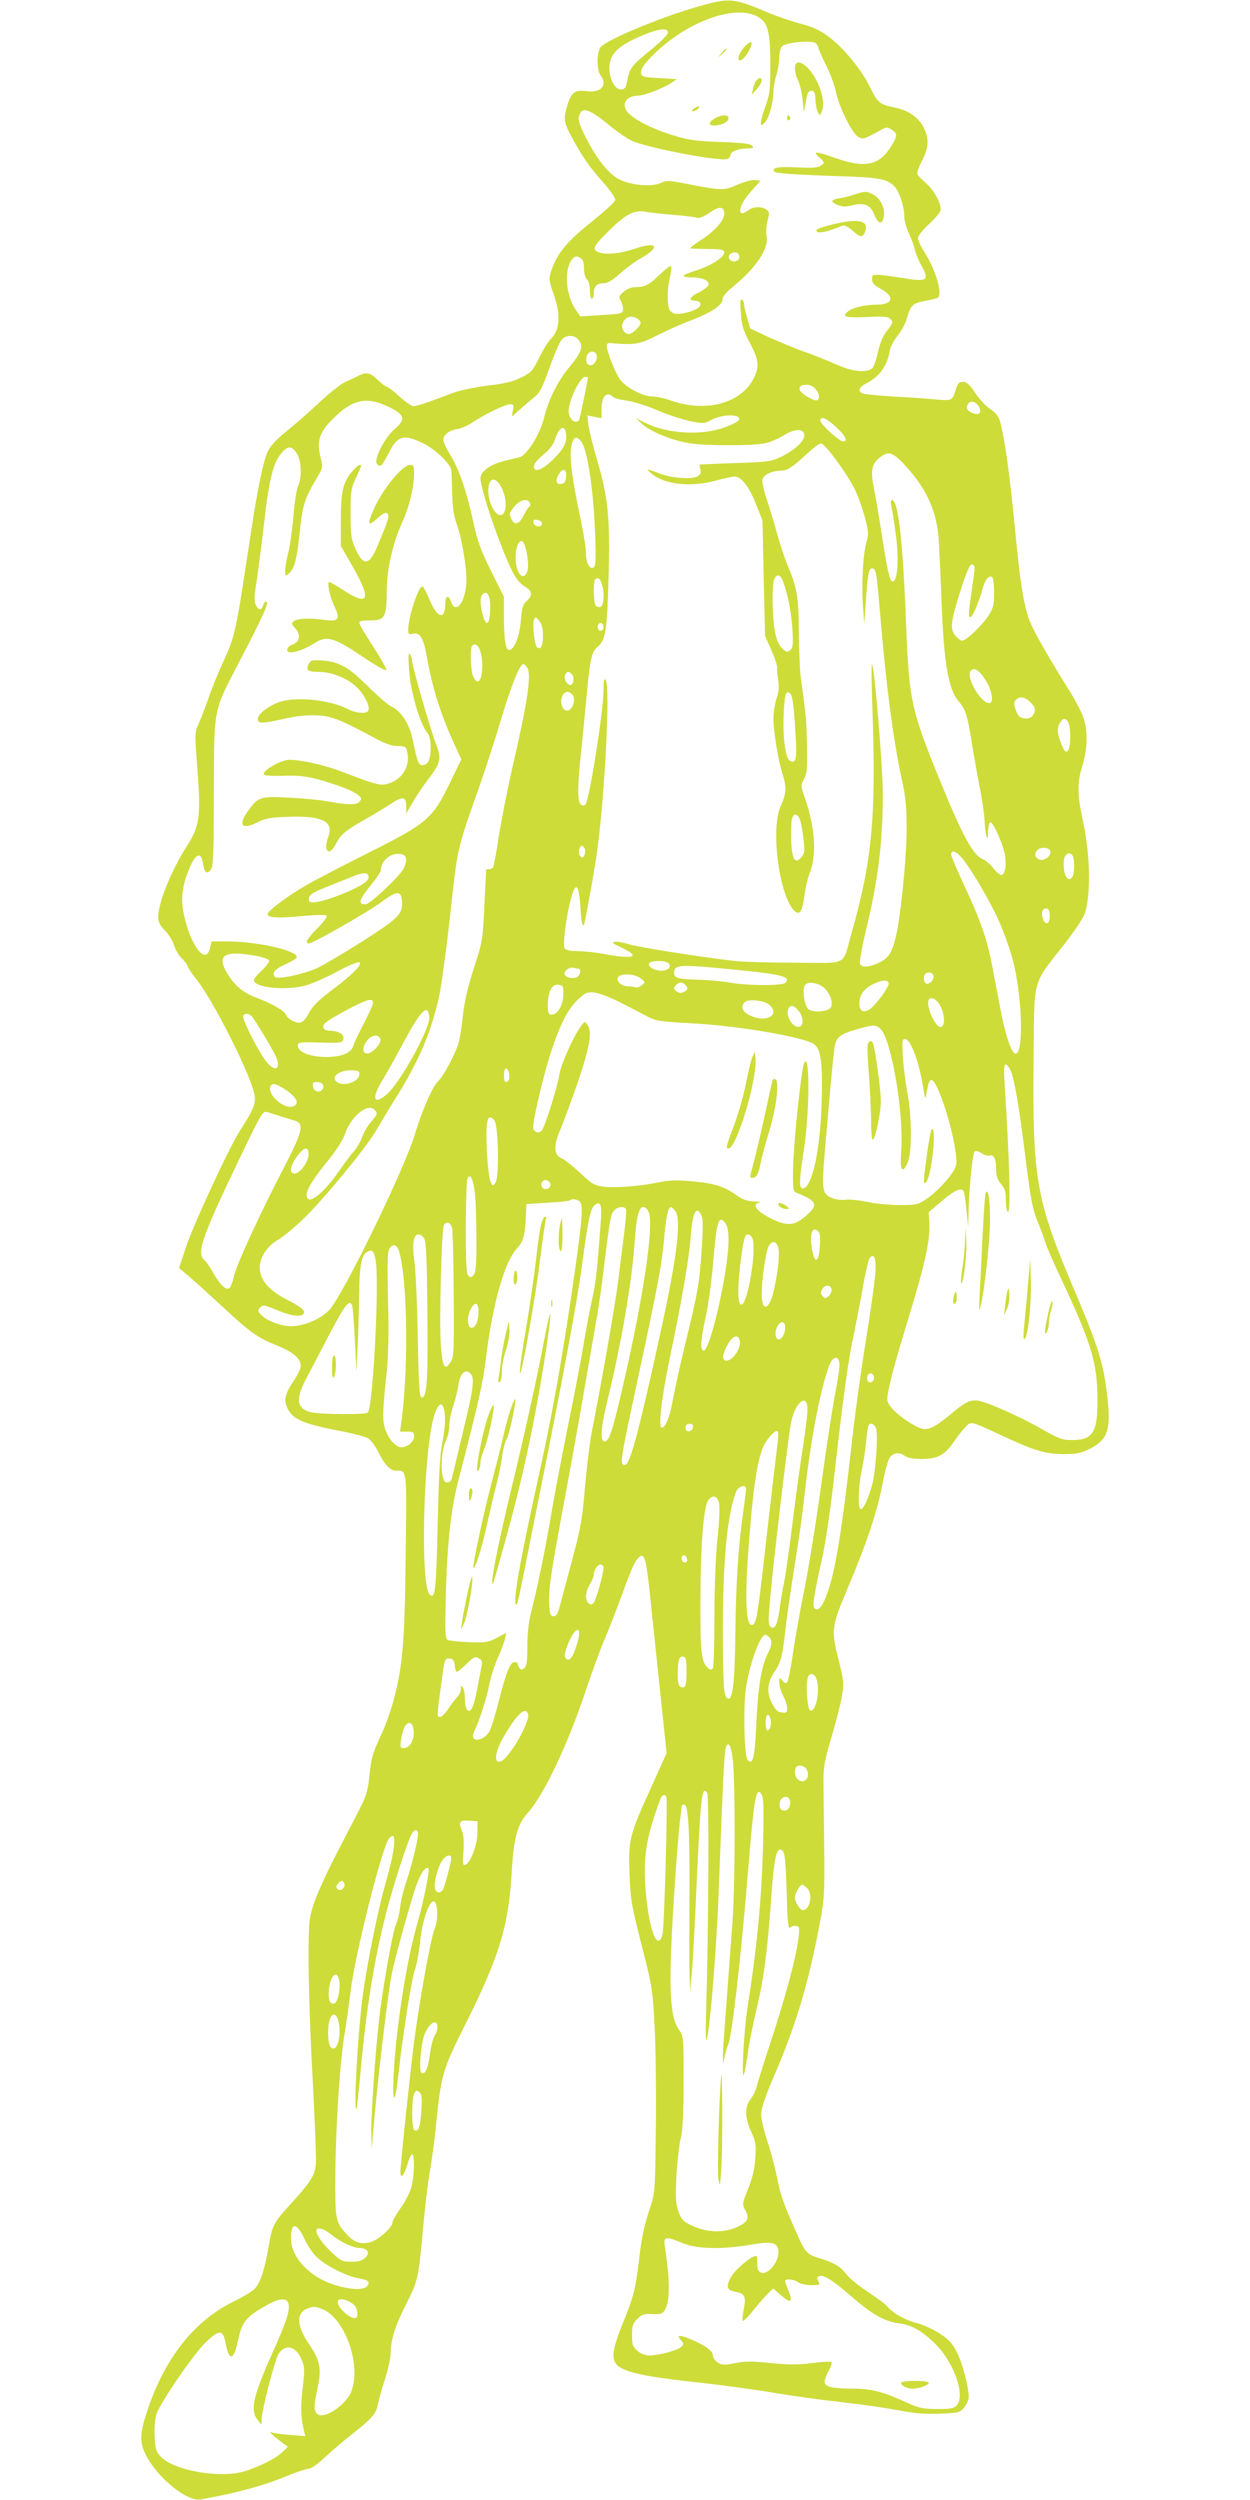 <?xml version="1.0" standalone="no"?>
<!DOCTYPE svg PUBLIC "-//W3C//DTD SVG 20010904//EN"
 "http://www.w3.org/TR/2001/REC-SVG-20010904/DTD/svg10.dtd">
<svg version="1.0" xmlns="http://www.w3.org/2000/svg"
 width="640pt" height="1280pt" viewBox="0 0 640 1280"
 preserveAspectRatio="xMidYMid meet">
<g transform="translate(0,1280) scale(0.1,-0.1)"
fill="#cddc39" stroke="none">
<path d="M3583 12769 c-183 -51 -456 -163 -505 -207 -23 -20 -25 -119 -3 -148
37 -49 3 -90 -68 -81 -62 8 -80 -4 -100 -65 -24 -77 -22 -92 24 -177 55 -101
89 -148 160 -228 32 -37 59 -75 59 -85 0 -11 -48 -55 -120 -113 -126 -100
-177 -162 -206 -247 -15 -46 -15 -50 11 -125 36 -104 32 -179 -11 -224 -16
-16 -45 -62 -64 -102 -32 -65 -40 -74 -90 -99 -41 -21 -83 -32 -171 -42 -64
-8 -142 -24 -175 -36 -32 -12 -88 -33 -124 -46 -36 -13 -73 -24 -82 -24 -10 0
-43 23 -73 50 -30 28 -60 50 -65 50 -6 0 -26 16 -46 35 -38 38 -58 42 -101 20
-15 -8 -45 -22 -66 -31 -22 -10 -85 -60 -140 -112 -56 -52 -133 -119 -171
-149 -45 -37 -74 -70 -86 -97 -23 -51 -51 -188 -85 -411 -81 -533 -79 -526
-149 -679 -20 -43 -52 -121 -70 -175 -19 -53 -42 -113 -52 -134 -16 -34 -17
-49 -6 -190 22 -274 16 -324 -50 -427 -81 -126 -148 -292 -148 -366 0 -25 9
-42 34 -68 19 -18 40 -53 47 -76 7 -23 25 -54 41 -68 15 -15 28 -32 28 -38 0
-6 21 -37 47 -70 81 -101 264 -461 293 -576 14 -53 3 -81 -72 -198 -57 -89
-243 -491 -280 -607 l-31 -95 49 -42 c27 -22 104 -93 173 -156 144 -134 179
-159 284 -201 80 -33 117 -65 117 -104 0 -12 -18 -49 -40 -81 -45 -67 -50
-101 -20 -149 27 -44 87 -68 249 -99 73 -14 144 -32 157 -41 13 -8 36 -39 50
-68 34 -68 62 -97 93 -97 55 0 54 17 48 -436 -5 -448 -15 -562 -62 -740 -13
-50 -41 -129 -63 -175 -46 -100 -51 -119 -62 -223 -6 -61 -16 -94 -47 -155
-22 -42 -78 -151 -125 -242 -48 -92 -98 -204 -112 -248 -25 -78 -26 -94 -26
-298 0 -118 9 -389 21 -602 11 -212 19 -407 16 -433 -5 -56 -27 -91 -132 -206
-86 -95 -91 -104 -111 -222 -18 -104 -39 -171 -65 -203 -10 -14 -60 -45 -111
-70 -197 -96 -345 -278 -436 -537 -46 -133 -50 -179 -17 -246 58 -118 212
-244 282 -231 186 33 322 70 447 122 47 19 95 35 106 35 13 0 48 25 83 58 34
32 96 85 137 117 102 80 127 108 134 152 4 21 20 80 37 131 16 51 29 110 29
131 0 69 23 143 78 251 62 122 65 136 87 380 9 102 24 235 35 295 10 61 24
160 30 220 28 283 34 303 148 531 179 357 226 511 242 789 10 174 29 244 82
303 82 90 205 350 294 617 29 88 73 208 98 268 25 59 66 164 91 233 50 138 67
175 88 192 27 23 36 -11 56 -204 11 -104 34 -327 52 -495 l32 -305 -72 -160
c-119 -260 -124 -282 -118 -454 5 -135 9 -160 61 -365 54 -209 57 -229 67
-408 6 -103 9 -339 7 -525 -4 -332 -4 -338 -30 -417 -31 -93 -44 -156 -58
-280 -15 -128 -27 -176 -75 -295 -72 -176 -72 -219 -1 -251 59 -26 164 -44
396 -69 107 -12 272 -34 365 -50 94 -16 252 -38 353 -49 100 -11 233 -30 294
-42 83 -16 137 -20 211 -17 94 4 101 5 123 31 13 16 24 40 24 55 -1 54 -31
169 -60 227 -25 49 -41 67 -90 98 -32 21 -85 45 -117 53 -61 16 -122 51 -151
86 -9 11 -54 44 -99 74 -44 29 -94 69 -109 89 -30 40 -63 60 -133 81 -67 20
-78 30 -117 119 -73 163 -87 202 -105 295 -11 52 -33 137 -51 190 -17 52 -31
113 -31 135 0 28 20 89 68 200 113 264 173 467 231 770 25 131 26 155 24 390
-2 138 -3 291 -4 340 0 78 5 109 41 230 23 77 47 172 54 211 11 66 9 78 -16
180 -41 160 -39 174 50 384 94 223 147 383 174 524 11 60 27 119 36 132 18 27
50 31 79 9 13 -10 43 -15 85 -15 81 0 118 20 164 87 17 26 44 60 59 75 31 33
22 35 198 -47 160 -74 211 -89 305 -90 67 0 89 4 135 27 91 45 109 99 90 263
-19 171 -46 258 -159 525 -208 489 -225 582 -219 1215 4 413 -8 370 149 570
60 75 107 147 114 170 32 104 26 308 -12 480 -27 125 -28 188 -3 268 30 94 31
193 3 264 -12 29 -44 90 -73 135 -113 181 -183 306 -201 356 -30 87 -46 191
-74 482 -25 262 -52 450 -75 533 -8 26 -22 44 -49 62 -21 13 -56 50 -77 82
-30 45 -45 58 -64 58 -19 0 -26 -7 -35 -35 -18 -61 -21 -62 -94 -56 -36 4
-133 11 -216 15 -82 5 -158 12 -167 16 -29 12 -21 33 21 54 64 33 104 89 116
163 3 21 21 55 40 78 19 23 42 66 50 95 19 65 28 72 94 85 29 5 57 12 62 15
27 17 -9 141 -67 233 -19 29 -34 61 -34 72 0 12 23 42 55 71 30 28 57 60 60
70 9 28 -30 103 -73 140 -20 18 -40 38 -44 45 -5 7 5 37 22 69 35 67 38 112
10 171 -26 52 -78 89 -148 103 -78 16 -89 25 -127 104 -43 89 -137 204 -215
261 -44 32 -80 49 -142 65 -46 12 -121 38 -167 57 -173 74 -196 76 -348 33z
m299 -56 c50 -29 62 -76 62 -243 0 -133 -2 -151 -28 -223 -29 -82 -27 -108 4
-69 20 24 40 103 40 156 0 18 7 55 15 82 8 27 15 68 15 91 0 23 6 48 14 56 20
20 153 32 172 16 8 -6 14 -17 14 -23 0 -6 18 -47 40 -91 22 -44 44 -105 50
-135 15 -77 85 -218 116 -232 25 -12 25 -12 117 38 25 14 30 14 53 0 31 -21
30 -32 -6 -89 -59 -94 -132 -109 -280 -57 -105 37 -122 38 -85 4 28 -26 28
-27 9 -41 -15 -12 -41 -14 -120 -10 -103 5 -139 -2 -118 -23 7 -7 105 -14 270
-20 266 -8 300 -13 342 -53 25 -24 52 -103 52 -156 0 -20 11 -59 24 -87 13
-28 27 -66 31 -85 4 -19 18 -53 31 -76 45 -77 32 -88 -83 -68 -43 7 -98 15
-123 17 -42 3 -45 1 -45 -22 0 -19 10 -30 43 -48 76 -42 65 -82 -22 -82 -61 0
-124 -16 -149 -38 -28 -25 -4 -30 104 -25 72 4 103 2 114 -7 20 -17 19 -22
-14 -64 -20 -25 -35 -62 -47 -112 -11 -50 -22 -78 -34 -84 -37 -20 -101 -11
-183 26 -45 20 -120 50 -167 66 -47 17 -126 50 -177 73 l-92 43 -15 53 c-9 29
-16 61 -16 70 0 10 -5 21 -12 25 -8 5 -10 -13 -5 -68 4 -63 12 -89 46 -153 47
-89 51 -124 18 -186 -66 -125 -244 -172 -421 -110 -33 12 -76 21 -96 21 -50 0
-139 48 -167 89 -24 36 -62 131 -66 165 -2 17 3 21 23 19 123 -10 143 -6 235
40 50 25 120 57 156 70 122 46 179 84 179 118 0 10 21 35 47 56 125 102 190
199 178 265 -4 19 -1 54 5 78 10 39 10 45 -6 57 -24 17 -66 16 -90 -2 -63 -48
-58 16 8 91 l52 59 -29 3 c-15 2 -53 -8 -85 -22 -71 -32 -84 -32 -240 -2 -116
23 -126 24 -158 9 -43 -20 -141 -13 -204 15 -57 25 -121 103 -179 219 -30 58
-40 88 -35 106 13 54 50 43 161 -49 39 -31 88 -65 110 -75 87 -38 452 -107
490 -93 8 4 15 13 15 20 0 18 41 34 87 34 29 0 33 3 24 14 -8 10 -51 15 -159
19 -120 4 -163 9 -235 31 -95 28 -173 64 -224 103 -59 43 -39 103 34 103 32 1
129 38 171 66 l27 19 -90 5 c-84 5 -90 7 -93 27 -2 16 11 38 43 72 171 183
437 285 557 214z m-462 -80 c0 -10 -38 -48 -86 -87 -98 -79 -112 -97 -122
-157 -6 -35 -12 -45 -29 -47 -32 -5 -63 50 -63 109 0 74 46 118 180 172 78 32
120 35 120 10z m288 -923 c4 -35 -48 -94 -122 -141 -34 -22 -56 -40 -51 -41 6
-1 46 -2 90 -3 67 0 80 -3 83 -17 4 -23 -69 -70 -148 -94 -33 -11 -60 -22 -60
-26 0 -5 18 -8 39 -8 55 0 93 -16 89 -38 -2 -9 -25 -27 -51 -40 -47 -22 -55
-42 -17 -42 28 0 36 -21 14 -37 -27 -19 -93 -35 -120 -29 -12 3 -26 15 -29 27
-10 32 -8 106 5 160 7 28 9 53 6 56 -4 4 -28 -14 -54 -39 -57 -56 -80 -68
-126 -68 -23 0 -45 -9 -63 -24 -25 -22 -26 -27 -15 -45 6 -12 12 -30 12 -41 0
-26 -4 -27 -122 -34 l-97 -6 -26 38 c-49 74 -57 203 -17 253 16 18 22 20 40
10 17 -9 22 -21 22 -55 0 -27 6 -48 15 -56 9 -8 15 -30 15 -56 0 -24 5 -44 10
-44 6 0 10 13 10 28 0 36 16 52 52 52 19 0 44 15 81 48 29 27 78 63 109 80
104 60 82 88 -37 47 -88 -30 -180 -32 -198 -4 -8 14 5 32 70 97 88 87 131 109
192 97 20 -4 81 -10 136 -15 55 -4 109 -11 120 -14 14 -5 34 2 65 23 52 36 74
36 78 1z m77 -225 c0 -13 -8 -21 -23 -23 -26 -4 -42 25 -21 39 22 14 44 6 44
-16z m-524 -315 c10 -6 19 -16 19 -22 0 -19 -42 -58 -61 -58 -25 0 -43 35 -29
59 15 30 40 37 71 21z m-295 -115 c21 -32 10 -61 -52 -136 -58 -70 -107 -167
-128 -257 -21 -85 -88 -193 -126 -203 -14 -3 -47 -12 -75 -18 -73 -18 -125
-54 -125 -90 0 -56 102 -355 162 -474 19 -39 41 -65 63 -79 41 -23 44 -46 12
-75 -20 -17 -25 -33 -30 -97 -6 -81 -32 -149 -58 -154 -20 -4 -29 52 -29 182
l0 91 -65 130 c-53 106 -70 152 -91 250 -34 158 -74 273 -118 345 -20 32 -36
67 -36 77 0 27 28 49 71 56 19 3 53 17 75 32 59 41 171 95 195 95 19 0 21 -4
15 -31 l-6 -32 45 39 c24 22 58 50 75 64 24 19 40 53 74 148 24 68 52 132 61
142 26 29 71 26 91 -5z m88 -71 c8 -20 -10 -54 -29 -54 -20 0 -28 17 -21 46 7
27 40 33 50 8z m-44 -117 c0 -14 -41 -210 -45 -217 -11 -18 -35 -10 -47 16 -9
19 -9 36 1 72 16 60 58 132 76 132 8 0 15 -1 15 -3z m1169 -63 c19 -24 19 -54
-1 -54 -15 0 -63 27 -77 44 -17 21 -5 36 29 36 19 0 35 -9 49 -26z m-1041 -36
c7 -7 38 -15 70 -19 31 -4 101 -25 156 -49 54 -23 130 -48 168 -56 68 -14 72
-14 112 7 43 23 119 30 137 12 13 -13 -4 -26 -71 -51 -117 -43 -290 -34 -404
22 l-51 25 38 -34 c44 -38 149 -80 239 -95 81 -13 330 -13 388 1 24 5 67 24
93 40 57 35 100 36 105 3 4 -29 -45 -76 -115 -111 -54 -26 -67 -28 -238 -34
-99 -3 -181 -7 -183 -8 -1 0 0 -12 4 -25 4 -19 0 -27 -17 -36 -27 -15 -127 -8
-185 13 -21 8 -48 18 -59 21 -14 5 -11 0 10 -18 68 -58 201 -72 333 -36 39 11
81 20 93 20 34 0 74 -50 109 -140 l34 -85 6 -295 7 -295 32 -73 c18 -40 31
-81 30 -90 -1 -9 1 -38 5 -64 6 -34 4 -60 -8 -94 -9 -26 -16 -73 -16 -103 0
-67 25 -217 47 -286 21 -64 19 -100 -9 -160 -55 -118 -8 -467 71 -540 26 -23
39 -2 50 81 5 38 16 87 25 109 38 90 30 234 -20 381 -25 71 -25 73 -7 106 15
28 17 55 15 168 -2 125 -6 166 -32 350 -5 36 -9 139 -10 230 0 178 -9 230 -56
342 -15 35 -40 110 -56 168 -16 58 -40 138 -54 179 -14 41 -23 85 -20 97 6 24
50 44 95 44 32 0 59 18 133 87 31 29 63 53 71 53 21 0 140 -163 176 -241 17
-35 39 -99 50 -141 18 -69 19 -83 7 -125 -18 -61 -26 -223 -17 -333 l6 -85 8
115 c10 142 15 170 32 170 20 0 23 -17 40 -220 30 -366 69 -664 112 -860 21
-94 25 -141 25 -260 -1 -154 -32 -459 -58 -557 -20 -76 -37 -101 -87 -124 -52
-23 -86 -24 -94 -3 -3 9 10 85 30 168 63 257 87 454 87 701 0 141 -43 651 -55
663 -4 4 -3 -101 2 -233 19 -551 -2 -773 -107 -1142 -49 -173 -11 -153 -287
-152 -131 0 -272 4 -313 9 -173 20 -498 71 -542 86 -26 8 -58 14 -70 12 -18
-3 -11 -9 35 -30 100 -47 62 -61 -86 -33 -43 8 -105 15 -137 15 -35 0 -62 5
-68 13 -13 15 8 176 34 265 22 79 38 63 45 -46 6 -94 14 -123 23 -81 17 80 57
306 65 374 39 291 65 823 43 861 -9 15 -11 6 -12 -50 0 -106 -72 -559 -92
-584 -8 -9 -14 -9 -24 -1 -18 15 -18 90 1 265 8 77 21 215 30 307 18 185 23
208 60 240 36 32 44 88 51 357 8 294 -2 399 -56 585 -23 77 -44 162 -47 189
l-6 49 36 -7 37 -7 0 49 c0 63 27 91 58 60z m-1142 -54 c77 -38 82 -62 25
-110 -52 -45 -109 -157 -91 -179 17 -21 26 -12 60 55 45 90 76 99 175 51 61
-28 144 -108 146 -140 1 -9 3 -61 4 -116 2 -71 8 -116 23 -157 29 -80 56 -250
49 -313 -10 -99 -56 -149 -78 -85 -13 37 -29 30 -29 -13 -1 -84 -42 -72 -81
23 -14 35 -30 65 -36 67 -19 7 -72 -155 -73 -220 0 -24 3 -27 23 -22 37 10 56
-22 73 -121 27 -154 71 -294 141 -446 l35 -76 -60 -124 c-87 -179 -116 -204
-415 -354 -127 -64 -270 -138 -317 -165 -90 -51 -200 -133 -200 -149 0 -19 50
-22 171 -11 69 7 126 8 131 3 5 -5 -15 -33 -47 -65 -55 -56 -66 -77 -42 -77
20 0 302 161 372 213 76 57 99 58 103 5 6 -67 -15 -88 -203 -208 -97 -61 -201
-123 -230 -136 -70 -32 -203 -60 -217 -46 -19 19 0 42 57 66 30 14 55 30 55
36 0 34 -206 80 -356 80 l-81 0 -7 -30 c-20 -102 -106 13 -138 185 -13 75 -2
145 38 233 29 66 56 69 64 8 6 -46 23 -56 42 -24 10 18 13 107 13 393 1 431
-3 410 119 645 142 273 167 330 148 330 -5 0 -12 -9 -15 -20 -7 -27 -25 -25
-38 4 -8 17 -7 49 5 122 8 54 25 180 36 278 29 255 50 336 101 387 27 27 46
24 69 -13 24 -39 27 -125 6 -166 -7 -15 -18 -85 -24 -157 -6 -71 -18 -156 -27
-188 -8 -32 -15 -72 -15 -89 0 -26 2 -29 16 -17 31 26 43 69 58 208 15 147 25
178 93 292 26 45 27 47 13 102 -19 79 -4 125 64 192 102 103 176 117 292 59z
m3022 -13 c4 -23 -16 -28 -49 -11 -22 12 -25 30 -7 48 16 16 52 -7 56 -37z
m-738 -87 c50 -46 63 -74 36 -74 -19 0 -116 89 -116 106 0 26 31 14 80 -32z
m-1382 -33 c6 -40 -7 -71 -50 -117 -47 -51 -95 -81 -109 -67 -15 15 0 39 46
78 27 21 48 49 56 73 20 64 50 82 57 33z m75 -38 c34 -39 64 -233 74 -474 5
-131 3 -168 -7 -174 -21 -13 -40 23 -40 74 0 25 -12 100 -26 166 -50 237 -63
350 -44 399 11 31 21 32 43 9z m1654 -118 c111 -118 165 -231 178 -371 3 -38
10 -181 15 -319 12 -330 35 -465 90 -528 34 -39 44 -74 65 -206 9 -57 27 -159
40 -227 14 -68 25 -147 26 -176 1 -29 5 -64 9 -78 7 -20 8 -16 9 23 1 26 6 47
12 47 15 0 68 -119 75 -172 8 -55 -1 -98 -20 -98 -7 0 -26 16 -41 36 -15 19
-38 39 -51 44 -52 20 -105 118 -226 415 -142 349 -153 400 -168 770 -13 343
-29 531 -51 618 -11 43 -34 52 -26 10 4 -16 14 -81 23 -145 17 -123 11 -237
-13 -245 -16 -6 -28 43 -58 238 -14 90 -32 199 -41 242 -18 89 -11 123 34 157
39 31 62 25 119 -35z m-1729 -71 c-2 -21 -9 -30 -25 -32 -28 -4 -31 22 -7 57
20 28 37 15 32 -25z m-324 -64 c31 -77 11 -153 -31 -119 -23 20 -43 72 -43
117 0 74 44 75 74 2z m139 -65 c4 -8 2 -17 -4 -20 -5 -4 -18 -24 -29 -46 -22
-43 -44 -50 -60 -20 -15 28 -13 36 16 70 27 33 68 41 77 16z m62 -105 c0 -22
-39 -19 -43 3 -3 15 1 18 20 15 12 -2 23 -10 23 -18z m-90 -107 c16 -43 24
-114 15 -138 -21 -56 -60 -10 -60 71 0 67 28 109 45 67z m2305 -120 c0 -10 -7
-63 -15 -118 -17 -119 -18 -135 -6 -135 10 0 43 77 61 142 13 50 32 74 50 63
5 -3 10 -39 10 -79 0 -62 -4 -78 -28 -117 -33 -51 -115 -129 -136 -129 -8 0
-24 12 -36 27 -27 35 -23 70 31 239 27 84 44 124 54 124 8 0 15 -8 15 -17z
m-960 -138 c12 -44 24 -123 27 -175 5 -81 3 -97 -11 -109 -14 -12 -20 -11 -41
9 -32 30 -47 102 -49 235 -1 83 3 116 13 129 22 26 37 3 61 -89z m-950 59 c16
-42 13 -114 -6 -121 -9 -3 -20 0 -25 8 -10 16 -12 123 -2 132 12 13 24 7 33
-19z m-570 -119 c0 -93 -20 -114 -39 -41 -14 57 -14 89 1 104 21 21 38 -7 38
-63z m270 -151 c0 -52 -13 -75 -31 -57 -13 13 -24 117 -15 140 7 17 9 16 27
-6 13 -16 19 -39 19 -77z m310 46 c0 -11 -7 -20 -15 -20 -8 0 -15 9 -15 20 0
11 7 20 15 20 8 0 15 -9 15 -20z m-630 -127 c17 -55 9 -147 -11 -151 -11 -2
-20 8 -28 29 -12 35 -15 142 -4 152 16 16 33 4 43 -30z m241 -84 c20 -38 -2
-184 -77 -506 -24 -106 -55 -262 -69 -348 -13 -86 -27 -160 -30 -165 -3 -6
-13 -10 -21 -10 -8 0 -14 -1 -15 -2 0 -2 -4 -84 -9 -183 -8 -176 -9 -183 -53
-320 -32 -98 -49 -172 -57 -245 -6 -58 -16 -121 -22 -140 -18 -59 -78 -171
-104 -195 -29 -27 -82 -147 -120 -273 -53 -177 -363 -814 -436 -897 -42 -47
-130 -85 -198 -85 -51 0 -123 27 -151 56 -21 22 -21 26 -7 40 14 14 21 13 74
-9 72 -31 124 -41 143 -28 22 14 -1 36 -69 71 -104 52 -150 106 -150 172 0 50
39 109 90 138 25 13 85 63 134 110 104 100 324 368 372 452 18 32 62 105 97
161 121 192 186 344 226 529 11 53 34 219 51 369 45 409 36 365 155 704 31 88
79 237 107 330 52 176 99 295 117 295 6 0 15 -10 22 -21z m2345 -61 c34 -53
44 -118 19 -118 -44 0 -121 133 -95 165 17 21 44 4 76 -47z m-2116 27 c13 -16
4 -58 -13 -52 -18 6 -31 33 -24 51 8 20 21 21 37 1z m4 -107 c14 -22 -3 -72
-27 -76 -26 -5 -43 41 -28 74 12 28 37 29 55 2z m1137 -163 c11 -160 7 -184
-24 -172 -24 9 -39 110 -35 226 4 116 11 142 35 119 10 -10 17 -60 24 -173z
m1204 130 c28 -27 31 -43 12 -69 -9 -12 -23 -17 -42 -14 -23 2 -32 11 -43 40
-12 30 -12 41 -2 53 18 22 48 18 75 -10z m195 -104 c13 -24 13 -121 0 -141
-12 -20 -24 -6 -44 52 -15 46 -13 69 7 96 13 17 25 15 37 -7z m-1371 -508 c5
-21 13 -65 16 -98 6 -50 4 -64 -11 -83 -33 -39 -49 -15 -53 83 -1 47 0 97 3
110 9 37 34 30 45 -12z m-1105 -138 c6 -17 -2 -45 -14 -45 -4 0 -10 7 -14 15
-6 17 2 45 14 45 4 0 10 -7 14 -15z m2383 -12 c9 -24 -33 -56 -58 -43 -22 12
-24 31 -7 48 17 17 58 15 65 -5z m-450 -38 c49 -59 152 -236 194 -336 23 -52
52 -137 66 -189 47 -184 55 -475 13 -475 -21 0 -53 95 -79 235 -12 63 -31 160
-41 215 -26 137 -60 233 -141 407 -38 81 -69 154 -69 163 0 26 27 17 57 -20z
m-2863 19 c20 -8 20 -36 2 -72 -21 -40 -172 -182 -194 -182 -42 0 -36 21 34
107 24 30 44 60 44 68 0 54 64 98 114 79z m3430 -10 c9 -23 7 -87 -3 -103 -24
-38 -53 21 -43 89 5 33 35 42 46 14z m-3610 -93 c13 -21 -10 -43 -78 -75 -79
-37 -167 -66 -204 -66 -18 0 -23 5 -20 22 2 17 21 29 88 56 47 19 105 42 130
52 50 21 76 24 84 11z m3491 -210 c0 -42 -21 -52 -35 -17 -12 32 -3 58 19 54
11 -2 16 -14 16 -37z m-4066 -205 c36 -6 66 -17 69 -24 2 -7 -15 -29 -37 -50
-23 -21 -41 -43 -41 -50 0 -40 169 -56 271 -26 30 9 101 40 158 71 66 35 107
51 113 45 12 -12 -42 -66 -137 -137 -80 -60 -106 -87 -129 -132 -9 -17 -25
-35 -36 -38 -23 -7 -67 17 -77 41 -7 19 -73 57 -146 84 -69 26 -111 59 -149
119 -63 100 -24 127 141 97z m2110 -35 c24 -16 5 -41 -32 -41 -38 0 -73 22
-63 38 8 14 75 16 95 3z m356 -37 c227 -22 277 -36 246 -66 -15 -16 -199 -15
-290 2 -35 6 -108 13 -163 14 -102 3 -122 10 -116 42 7 36 29 37 323 8z m-814
6 c18 0 9 -39 -11 -45 -26 -8 -60 3 -60 20 0 17 30 36 48 30 8 -3 18 -5 23 -5z
m1819 -39 c0 -22 -25 -45 -40 -36 -11 7 -14 38 -3 48 14 15 43 7 43 -12z
m-1499 -11 c24 -20 24 -20 4 -35 -11 -9 -26 -13 -33 -10 -8 3 -24 5 -36 5 -32
0 -61 24 -53 44 9 24 88 22 118 -4z m1269 -27 c0 -21 -74 -119 -101 -133 -31
-17 -49 -5 -49 32 0 42 21 73 68 98 47 24 82 26 82 3z m-1042 -5 c17 -17 15
-26 -7 -37 -13 -7 -24 -6 -37 3 -15 12 -16 16 -5 30 16 19 33 20 49 4z m719
-23 c28 -32 39 -73 26 -94 -14 -22 -96 -27 -115 -7 -21 20 -31 105 -16 123 18
22 78 9 105 -22z m-1343 -28 c0 -53 -29 -102 -60 -102 -16 0 -19 8 -19 52 1
68 21 105 54 101 24 -3 26 -7 25 -51z m297 -42 c52 -27 114 -59 139 -72 41
-21 67 -24 232 -33 226 -12 559 -69 614 -105 37 -24 47 -97 41 -299 -8 -252
-50 -441 -98 -441 -18 0 -17 47 5 185 30 183 34 493 6 464 -16 -18 -60 -431
-60 -572 0 -92 0 -93 28 -103 95 -39 102 -58 42 -111 -58 -52 -94 -57 -167
-24 -86 40 -119 78 -75 89 9 3 -4 5 -29 6 -32 1 -56 9 -80 26 -67 49 -115 65
-227 76 -88 8 -123 7 -181 -5 -97 -20 -229 -30 -287 -21 -40 6 -58 16 -113 69
-36 34 -78 67 -93 74 -44 18 -46 65 -7 153 17 41 58 153 91 249 60 179 71 249
45 284 -13 18 -15 17 -36 -13 -37 -51 -100 -194 -107 -242 -8 -58 -72 -262
-88 -284 -16 -23 -46 -13 -46 15 0 43 54 271 91 383 47 144 89 226 142 273 35
32 44 36 82 32 24 -3 85 -27 136 -53z m-1271 -1 c0 -8 -22 -55 -48 -106 -27
-51 -51 -103 -54 -115 -9 -34 -62 -55 -140 -55 -81 1 -143 26 -143 57 0 19 6
20 113 17 95 -3 113 -1 118 12 10 26 -14 45 -59 48 -34 2 -42 7 -42 23 0 15
28 34 115 81 110 59 140 67 140 38z m2902 -10 c25 -43 29 -107 6 -112 -30 -6
-83 119 -61 142 14 13 37 1 55 -30z m-872 1 c48 -43 2 -85 -71 -65 -60 17 -85
50 -56 79 17 18 102 9 127 -14z m149 -31 c25 -31 27 -72 6 -80 -31 -12 -72 49
-60 87 9 27 30 24 54 -7z m-1891 -31 c6 -57 -150 -339 -219 -397 -66 -56 -78
-20 -23 70 20 32 68 118 106 189 94 175 129 210 136 138z m-907 1 c16 -20 80
-124 113 -186 41 -76 11 -107 -41 -43 -38 47 -126 221 -118 234 9 16 31 13 46
-5z m3218 -63 c56 -56 120 -438 105 -627 -8 -95 6 -119 33 -57 23 50 22 234
-1 358 -10 50 -20 132 -23 183 -5 81 -4 92 10 92 29 0 70 -108 92 -238 12 -75
12 -76 19 -37 11 57 14 65 26 65 26 0 97 -206 120 -351 10 -65 10 -80 -3 -105
-24 -46 -93 -119 -144 -153 -43 -29 -53 -31 -135 -31 -49 0 -124 7 -166 16
-42 9 -93 14 -113 11 -19 -2 -49 1 -66 8 -55 23 -57 36 -39 249 44 508 47 541
62 564 16 24 39 35 119 57 68 19 82 18 104 -4z m-2561 -54 c2 -9 -10 -31 -26
-47 -51 -51 -86 -13 -41 44 24 30 62 32 67 3z m3227 -160 c19 -47 41 -171 70
-402 31 -252 41 -307 70 -375 12 -30 28 -73 35 -95 6 -22 40 -101 75 -175 165
-350 195 -449 194 -650 0 -157 -27 -195 -136 -193 -44 0 -67 9 -152 58 -121
69 -296 145 -334 145 -37 0 -59 -12 -131 -72 -77 -64 -111 -81 -145 -73 -39
10 -116 62 -152 102 -26 31 -30 41 -24 72 13 77 40 175 112 411 81 265 106
384 101 469 l-3 55 69 58 c67 57 102 71 111 46 3 -7 9 -51 14 -98 l8 -85 2 80
c2 114 20 298 31 309 5 5 20 2 35 -8 15 -10 32 -15 40 -13 22 9 35 -15 35 -66
0 -38 6 -56 25 -79 20 -23 25 -41 25 -83 0 -30 5 -57 10 -60 16 -10 9 268 -16
648 -5 80 -4 107 5 107 7 0 18 -15 26 -33z m-2569 -11 c6 -26 -1 -46 -17 -46
-5 0 -9 16 -9 35 0 40 17 47 26 11z m-766 -5 c0 -43 -92 -70 -121 -35 -21 25
21 54 77 54 37 0 44 -3 44 -19z m-187 -54 c8 -21 -8 -39 -29 -35 -11 2 -20 13
-22 26 -3 18 1 22 21 22 14 0 27 -6 30 -13z m-187 -29 c57 -39 70 -74 30 -84
-46 -11 -127 62 -112 102 8 22 29 17 82 -18z m452 -100 c17 -17 15 -23 -18
-62 -17 -18 -37 -53 -45 -76 -8 -23 -28 -57 -44 -76 -17 -18 -48 -61 -71 -94
-86 -126 -170 -189 -170 -127 0 28 37 87 119 187 34 42 68 96 77 123 31 92
116 161 152 125z m-483 -33 c28 -9 61 -19 75 -23 48 -14 39 -55 -48 -224 -131
-251 -253 -517 -265 -575 -6 -31 -18 -58 -25 -60 -18 -8 -47 22 -81 81 -16 29
-36 58 -45 65 -42 35 -12 119 191 541 100 208 109 224 131 216 10 -2 40 -12
67 -21z m1096 -21 c21 -26 26 -292 6 -319 -15 -20 -16 -19 -27 10 -6 17 -14
84 -17 151 -8 158 3 200 38 158z m-951 -173 c0 -37 -40 -95 -68 -99 -33 -5
-29 35 8 86 36 50 60 55 60 13z m851 -198 c5 -38 8 -143 8 -234 1 -128 -2
-170 -13 -185 -12 -16 -17 -17 -28 -6 -10 10 -13 66 -13 245 0 128 4 241 8
251 13 33 30 2 38 -71z m387 44 c4 -20 -25 -34 -40 -19 -15 15 -1 44 19 40 10
-2 19 -11 21 -21z m150 -89 c18 -18 15 -73 -22 -338 -58 -410 -114 -731 -181
-1035 -104 -473 -140 -673 -123 -690 7 -7 7 -7 86 390 158 788 225 1148 252
1348 32 238 43 289 65 307 29 24 38 1 31 -84 -19 -259 -26 -320 -45 -401 -11
-49 -32 -160 -46 -245 -14 -85 -51 -274 -81 -420 -29 -146 -65 -333 -79 -416
-25 -157 -72 -386 -105 -516 -13 -51 -20 -110 -20 -176 0 -78 -3 -102 -16
-113 -13 -10 -17 -10 -25 2 -5 8 -9 17 -9 22 0 4 -7 7 -15 7 -23 0 -42 -47
-80 -196 -19 -75 -42 -148 -50 -161 -35 -53 -103 -54 -78 -1 29 62 64 171 77
238 8 41 28 104 44 140 17 36 33 80 37 98 l7 32 -49 -26 c-44 -23 -56 -25
-143 -22 -52 2 -101 8 -109 12 -12 8 -13 48 -8 240 7 256 26 433 64 576 107
415 124 488 143 641 34 269 93 477 156 546 34 37 42 64 47 173 l2 55 108 7
c60 3 111 9 115 12 9 10 37 7 50 -6z m237 -38 c3 -5 -1 -60 -9 -122 -8 -62
-22 -173 -31 -247 -15 -121 -80 -491 -134 -767 -11 -56 -27 -186 -36 -289 -14
-165 -22 -210 -66 -374 -27 -102 -56 -208 -63 -236 -10 -38 -17 -50 -32 -50
-16 0 -19 9 -22 60 -4 76 6 146 79 540 33 176 80 437 104 580 25 143 52 298
60 345 9 47 27 175 40 285 30 240 33 251 52 270 16 17 49 20 58 5z m117 -17
c27 -68 -29 -441 -132 -887 -55 -237 -71 -286 -94 -286 -26 0 -20 71 18 226
67 276 121 587 135 789 10 139 21 185 46 185 9 0 20 -12 27 -27z m132 11 c38
-38 15 -233 -80 -662 -106 -483 -149 -642 -174 -642 -28 0 -28 5 70 460 99
461 119 568 131 705 10 111 20 155 35 155 1 0 10 -7 18 -16z m138 -29 c8 -19
8 -65 0 -183 -12 -170 -20 -214 -87 -487 -24 -99 -50 -219 -59 -267 -15 -89
-38 -148 -58 -148 -19 0 -1 152 42 360 58 276 99 510 106 615 10 130 29 168
56 110z m138 -125 c0 -160 -98 -585 -130 -565 -16 10 -12 54 14 177 14 62 31
193 39 291 16 193 27 227 59 187 13 -17 18 -40 18 -90z m-1415 62 c3 -16 7
-170 8 -343 2 -289 1 -317 -16 -343 -31 -46 -41 -28 -50 90 -9 118 4 591 16
612 14 21 35 13 42 -16z m1883 -89 c-6 -99 -31 -97 -44 4 -7 61 7 93 33 71 11
-9 14 -28 11 -75z m-2026 35 c10 -17 14 -110 16 -368 4 -357 -2 -445 -28 -445
-13 0 -16 46 -21 310 -3 171 -11 347 -18 391 -12 87 -4 134 23 134 9 0 21 -10
28 -22z m1676 10 c32 -32 -17 -348 -53 -348 -19 0 -20 96 -1 236 16 124 25
141 54 112z m137 -58 c8 -35 -1 -117 -22 -212 -23 -106 -63 -120 -63 -22 0 63
16 183 31 232 14 42 45 44 54 2z m-1936 -38 c39 -172 41 -606 5 -859 l-6 -43
36 0 c32 0 36 -3 36 -24 0 -28 -33 -56 -66 -56 -29 0 -71 50 -85 103 -11 43
-10 89 11 282 8 72 11 197 7 365 -5 219 -3 257 10 272 23 25 40 12 52 -40z
m-126 -23 c20 -103 -12 -737 -39 -781 -7 -12 -252 -10 -296 2 -70 20 -75 67
-20 172 21 40 76 144 121 231 78 148 101 177 114 143 3 -8 9 -88 14 -178 l8
-163 6 135 c4 74 7 194 8 265 1 140 12 199 39 214 27 16 36 8 45 -40z m2560
-51 c-1 -35 -22 -190 -47 -344 -25 -153 -57 -382 -71 -509 -60 -533 -93 -724
-144 -839 -19 -45 -44 -59 -54 -33 -6 17 5 82 42 247 19 84 44 256 66 455 42
372 68 564 96 690 10 50 31 155 45 235 14 80 31 151 36 158 22 26 33 5 31 -60z
m-225 -99 c2 -9 -5 -24 -14 -34 -15 -14 -19 -15 -31 -2 -12 12 -13 19 -3 36
13 25 43 24 48 0z m-1808 -114 c0 -50 -17 -87 -38 -83 -22 5 -21 67 2 103 21
32 36 24 36 -20z m1570 -83 c0 -34 -23 -68 -38 -58 -25 15 -5 86 23 86 10 0
15 -10 15 -28z m-232 -69 c7 -45 -51 -115 -79 -97 -14 8 -5 43 22 89 24 40 52
44 57 8z m510 -115 c2 -14 -8 -84 -22 -154 -14 -71 -46 -280 -71 -464 -25
-184 -64 -423 -85 -530 -22 -107 -49 -258 -60 -335 -11 -77 -25 -144 -30 -149
-6 -6 -15 -3 -25 10 -14 18 -14 18 -15 -11 0 -17 9 -47 20 -68 11 -20 20 -48
20 -63 0 -22 -4 -25 -27 -22 -22 2 -33 13 -51 48 -28 55 -24 107 14 161 31 45
40 79 54 204 6 55 24 183 40 285 37 232 45 291 65 465 30 258 80 511 122 616
18 46 46 50 51 7z m-1890 -50 c25 -25 17 -77 -53 -363 -18 -77 -36 -152 -40
-167 -3 -19 -12 -28 -25 -28 -15 0 -20 10 -26 46 -8 55 2 137 22 175 7 15 14
46 14 68 0 23 9 67 19 98 11 32 23 80 27 106 9 64 35 92 62 65z m2067 -24 c0
-10 -8 -20 -17 -22 -18 -3 -26 27 -11 42 12 11 28 0 28 -20z m-341 -164 c0
-25 -12 -121 -27 -215 -14 -93 -38 -267 -52 -385 -15 -118 -33 -246 -41 -285
-8 -38 -19 -101 -23 -138 -11 -78 -26 -106 -48 -84 -11 11 -10 45 7 213 28
276 89 779 101 835 23 105 85 149 83 59z m-1856 -34 c2 -32 -4 -90 -13 -130
-12 -54 -18 -156 -24 -419 -8 -344 -13 -389 -41 -361 -49 49 -33 717 21 909
24 85 53 85 57 1z m1270 -53 c-5 -26 -38 -29 -38 -4 0 15 6 21 21 21 14 0 19
-5 17 -17z m938 -9 c10 -39 -3 -221 -20 -284 -21 -76 -47 -131 -60 -127 -15 6
-11 120 7 204 8 37 18 102 22 143 4 41 9 78 12 83 10 16 33 5 39 -19z m-506
-84 c-5 -36 -27 -227 -50 -425 -46 -409 -55 -474 -70 -489 -37 -37 -48 86 -31
339 23 327 45 487 77 563 18 44 65 95 76 84 4 -4 3 -36 -2 -72z m-160 -223 c0
-8 -7 -58 -14 -113 -25 -171 -38 -360 -41 -624 -3 -254 -13 -346 -38 -337 -21
7 -25 55 -26 317 -1 380 21 620 68 743 11 28 51 39 51 14z m-139 -71 c5 -17 2
-94 -7 -180 -10 -94 -16 -246 -16 -402 0 -138 -4 -257 -8 -265 -7 -10 -11 -10
-24 0 -35 29 -41 79 -40 346 1 284 16 477 40 513 20 30 46 25 55 -12z m-163
-289 c2 -10 -3 -17 -12 -17 -10 0 -16 9 -16 21 0 24 23 21 28 -4z m-428 -44
c0 -31 -38 -163 -50 -179 -10 -11 -16 -12 -26 -3 -20 16 -17 59 6 97 11 18 20
39 20 48 0 24 19 54 35 54 8 0 15 -8 15 -17z m-134 -385 c-20 -69 -40 -98 -57
-81 -10 10 -10 21 1 53 35 107 87 133 56 28z m982 30 c17 -17 15 -43 -9 -89
-31 -61 -49 -175 -57 -361 -8 -170 -17 -207 -44 -180 -17 17 -23 257 -10 359
17 126 73 283 101 283 4 0 12 -5 19 -12z m-1473 -151 c-3 -18 -13 -67 -21
-110 -14 -79 -28 -117 -43 -117 -13 0 -21 27 -21 68 0 20 -5 44 -10 52 -8 12
-10 11 -10 -7 0 -13 -9 -32 -20 -43 -10 -10 -31 -37 -45 -60 -14 -22 -33 -40
-41 -40 -18 0 -18 -2 6 175 16 122 17 127 43 123 17 -2 23 -11 25 -35 2 -18 7
-33 11 -33 4 0 26 18 49 40 36 36 44 40 63 30 17 -10 20 -17 14 -43z m1050
-24 c0 -76 -5 -89 -30 -80 -11 5 -15 21 -15 66 0 71 7 93 29 89 13 -3 16 -17
16 -75z m665 -39 c21 -55 -2 -172 -32 -162 -14 5 -23 125 -13 165 7 31 33 29
45 -3z m-1476 -180 c7 -19 -30 -105 -73 -168 -39 -57 -59 -76 -77 -76 -27 0
-15 60 26 130 68 116 109 154 124 114z m1241 -24 c7 -23 -2 -60 -16 -60 -5 0
-9 18 -9 40 0 42 14 54 25 20z m-1827 -63 c4 -46 -20 -87 -50 -87 -18 0 -20 4
-15 38 8 60 25 94 45 90 12 -2 18 -15 20 -41z m1635 -158 c12 -134 11 -618 -2
-809 -7 -96 -21 -285 -31 -420 -11 -135 -19 -261 -19 -280 l1 -35 8 35 c4 19
12 48 19 64 20 50 65 444 101 886 31 381 42 442 71 389 9 -18 10 -78 6 -249
-8 -291 -29 -512 -82 -855 -17 -115 -30 -364 -16 -325 5 14 14 63 20 110 6 47
27 150 46 230 36 148 56 304 75 580 12 170 24 230 44 230 24 0 28 -30 34 -223
3 -134 8 -185 15 -178 15 15 47 14 48 -1 6 -69 -50 -293 -145 -582 -36 -109
-68 -213 -72 -230 -4 -17 -17 -45 -30 -62 -32 -41 -31 -96 2 -169 24 -51 26
-66 21 -134 -3 -54 -14 -101 -36 -156 -31 -77 -32 -80 -15 -111 23 -42 13 -61
-43 -87 -68 -30 -151 -28 -224 5 -50 23 -59 31 -74 72 -15 39 -17 66 -12 179
4 72 13 161 22 197 11 47 15 127 15 294 0 229 0 230 -25 266 -50 72 -54 239
-19 755 8 121 19 256 24 300 6 44 10 83 10 87 0 5 6 8 14 8 20 0 28 -140 26
-465 -1 -154 -1 -327 0 -385 l3 -105 7 70 c5 39 16 228 24 420 24 522 29 564
57 525 10 -14 7 -705 -6 -1135 -3 -112 -1 -148 5 -120 18 76 50 477 60 758 20
536 29 712 36 730 14 38 29 7 37 -74z m377 -39 c23 -42 -16 -80 -48 -48 -13
13 -16 50 -5 61 13 14 43 6 53 -13z m-718 -142 c7 -22 -11 -671 -20 -703 -24
-87 -66 14 -84 201 -18 188 -2 291 73 492 9 24 24 29 31 10z m631 -12 c9 -24
-4 -56 -24 -56 -24 0 -32 16 -25 46 7 26 40 33 49 10z m-1599 -172 c-1 -65
-35 -154 -63 -162 -12 -4 -13 9 -8 69 3 52 1 84 -9 108 -18 43 -11 53 39 49
l42 -3 -1 -61z m-304 -6 c0 -32 -35 -171 -60 -243 -12 -33 -26 -90 -31 -127
-4 -38 -15 -80 -23 -95 -15 -30 -68 -329 -85 -483 -20 -172 -41 -483 -40 -575
l2 -90 8 95 c22 259 75 706 95 805 17 81 84 324 120 436 24 73 56 121 68 101
7 -11 -28 -180 -59 -286 -55 -192 -108 -535 -120 -776 -7 -152 8 -145 25 10
21 194 69 497 84 534 8 20 20 82 26 137 11 109 45 214 70 214 22 0 25 -93 5
-142 -19 -44 -76 -358 -105 -578 -19 -147 -70 -628 -70 -666 0 -38 19 -18 35
36 8 30 20 55 25 55 14 0 12 -107 -3 -165 -7 -28 -32 -77 -55 -109 -23 -33
-42 -65 -42 -73 0 -27 -70 -90 -114 -103 -49 -13 -83 -2 -122 42 -57 61 -59
76 -57 315 2 242 25 587 49 720 8 47 21 140 29 207 22 186 161 740 197 783 41
50 34 -49 -16 -222 -42 -145 -100 -436 -121 -600 -25 -203 -45 -579 -30 -564
2 3 11 84 20 180 29 326 70 582 132 824 38 148 117 391 135 412 16 20 28 15
28 -9z m170 -122 c0 -21 -31 -138 -41 -158 -13 -24 -35 -23 -42 3 -7 26 14
109 37 143 18 28 46 35 46 12z m-547 -130 c8 -20 -20 -43 -35 -28 -8 8 -8 15
2 27 16 19 26 19 33 1z m2369 -23 c32 -29 16 -113 -22 -113 -14 0 -40 42 -40
65 0 20 26 65 37 65 4 0 15 -7 25 -17z m-2396 -468 c9 -38 -5 -115 -23 -122
-23 -9 -34 17 -29 71 8 71 39 102 52 51z m0 -232 c8 -57 -5 -117 -27 -121 -19
-4 -29 24 -29 85 0 95 43 122 56 36z m504 -14 c0 -11 -7 -30 -15 -43 -8 -12
-19 -55 -24 -95 -9 -72 -25 -106 -43 -94 -15 9 -3 151 16 198 26 62 66 82 66
34z m-83 -427 c-5 -83 -15 -111 -36 -98 -14 9 -14 161 0 187 9 17 13 18 26 7
13 -10 15 -28 10 -96z m-599 -654 c17 -37 45 -78 69 -99 48 -44 151 -94 210
-104 48 -8 60 -19 43 -40 -30 -36 -189 -2 -272 57 -78 56 -118 121 -118 191 0
81 30 78 68 -5z m138 21 c48 -39 111 -68 145 -69 41 0 55 -24 30 -49 -16 -16
-34 -21 -71 -21 -47 0 -55 4 -101 47 -48 45 -79 89 -79 113 0 20 38 10 76 -21z
m1799 -44 c74 -30 198 -33 342 -9 108 19 138 14 147 -21 14 -56 -54 -143 -93
-118 -11 7 -15 23 -14 47 1 20 -1 36 -6 36 -23 0 -105 -68 -126 -105 -30 -51
-25 -71 20 -79 48 -9 55 -22 44 -84 -6 -30 -9 -58 -7 -64 2 -6 27 18 55 53 28
35 63 75 77 88 l25 24 36 -32 c55 -48 68 -41 40 26 -8 19 -15 39 -15 44 0 14
44 10 66 -6 10 -8 41 -15 67 -15 45 0 47 1 37 20 -8 16 -8 22 4 26 23 9 68
-20 168 -106 103 -90 169 -127 243 -136 63 -8 116 -38 184 -105 97 -96 156
-268 108 -316 -14 -14 -34 -18 -100 -17 -73 0 -91 4 -166 38 -112 51 -170 66
-262 66 -95 0 -139 8 -146 28 -4 8 4 34 17 58 14 24 21 46 17 50 -4 4 -48 2
-99 -5 -72 -9 -117 -9 -210 0 -95 10 -131 10 -183 0 -58 -12 -68 -11 -90 3
-14 9 -25 25 -25 36 0 22 -35 49 -104 79 -64 28 -86 28 -61 1 17 -19 17 -22 3
-36 -18 -18 -115 -44 -165 -44 -19 0 -43 9 -60 24 -24 21 -27 31 -27 80 0 48
4 60 27 83 23 23 34 27 77 25 42 -2 52 1 64 21 27 44 27 152 0 325 -8 52 2 54
91 17z m-2017 -315 c5 -35 -12 -88 -80 -240 -104 -231 -119 -302 -78 -351 l19
-24 1 31 c0 44 68 304 86 332 34 52 87 41 116 -24 18 -43 19 -52 8 -148 -12
-97 -10 -157 6 -220 l7 -29 -74 6 c-41 3 -83 8 -94 12 -16 5 -14 2 7 -17 15
-12 37 -30 49 -39 l23 -16 -26 -26 c-35 -35 -135 -84 -211 -104 -124 -31 -348
10 -412 77 -26 27 -30 39 -33 105 -2 41 1 90 8 112 18 58 194 315 256 373 68
64 86 63 99 -7 18 -96 42 -90 64 15 20 96 40 120 155 184 62 34 99 34 104 -2z
m311 15 c30 -15 41 -33 41 -66 0 -28 -30 -23 -67 12 -56 51 -38 88 26 54z
m-136 -39 c102 -42 185 -246 156 -384 -9 -43 -20 -63 -53 -97 -50 -49 -108
-74 -131 -55 -19 16 -19 41 1 132 21 100 13 143 -42 223 -65 95 -69 161 -11
185 31 12 43 12 80 -4z"/>
<path d="M3818 12567 c-40 -37 -52 -100 -13 -67 21 17 47 68 43 81 -2 6 -15 0
-30 -14z"/>
<path d="M3694 12528 l-19 -23 23 19 c12 11 22 21 22 23 0 8 -8 2 -26 -19z"/>
<path d="M4070 12450 c0 -17 7 -45 16 -62 9 -17 19 -60 23 -97 l7 -66 10 55
c7 44 13 55 28 55 16 0 20 -8 21 -46 1 -25 7 -55 13 -65 10 -18 11 -17 21 9
20 52 -18 163 -74 220 -38 37 -65 36 -65 -3z"/>
<path d="M3872 12387 c-6 -6 -13 -26 -17 -42 l-6 -30 25 28 c26 28 34 57 17
57 -5 0 -13 -6 -19 -13z"/>
<path d="M3554 12245 c-10 -8 -14 -14 -9 -15 15 0 40 18 34 24 -3 3 -14 -1
-25 -9z"/>
<path d="M3657 12192 c-34 -21 -29 -38 8 -34 39 4 65 20 65 37 0 20 -38 19
-73 -3z"/>
<path d="M4030 12194 c0 -8 5 -12 10 -9 6 4 8 11 5 16 -9 14 -15 11 -15 -7z"/>
<path d="M4375 11804 c-22 -8 -57 -16 -77 -19 -46 -7 -48 -18 -8 -35 23 -9 40
-10 74 -1 62 15 93 2 113 -49 19 -47 39 -52 48 -11 9 41 -17 96 -54 115 -35
18 -42 18 -96 0z"/>
<path d="M4304 11660 c-77 -16 -124 -31 -124 -40 0 -19 53 -9 131 24 11 5 29
-3 52 -23 41 -37 55 -39 66 -8 20 52 -21 67 -125 47z"/>
<path d="M1800 10383 c-44 -55 -55 -101 -55 -248 l0 -130 63 -110 c93 -163 80
-200 -43 -121 -39 25 -74 46 -79 46 -13 0 2 -75 26 -124 32 -66 21 -80 -50
-70 -74 11 -140 8 -158 -7 -13 -10 -12 -15 6 -34 31 -33 26 -71 -10 -84 -33
-11 -41 -41 -11 -41 28 0 82 21 123 48 60 39 99 28 241 -68 68 -46 123 -77
125 -71 2 6 -28 60 -67 120 -39 60 -71 114 -71 120 0 12 6 14 70 15 60 1 70
23 70 147 0 113 30 245 79 354 36 77 61 183 61 251 0 37 -3 44 -20 44 -40 0
-145 -129 -190 -236 -31 -71 -26 -81 21 -39 30 27 44 34 52 26 12 -12 8 -26
-48 -161 -44 -107 -74 -112 -116 -18 -21 47 -24 68 -24 178 0 116 2 129 28
184 30 66 31 66 18 66 -5 0 -23 -17 -41 -37z"/>
<path d="M2094 9375 c7 -114 55 -281 96 -330 21 -26 20 -130 -2 -151 -9 -9
-23 -14 -32 -11 -15 6 -23 30 -45 139 -15 70 -61 141 -104 159 -17 7 -71 53
-119 101 -102 101 -149 129 -234 136 -56 4 -63 2 -73 -17 -17 -31 -6 -41 49
-41 69 0 151 -33 199 -81 40 -40 68 -100 56 -119 -10 -16 -63 -12 -103 9 -96
49 -266 66 -353 36 -56 -20 -109 -61 -109 -86 0 -25 21 -25 140 2 66 14 117
19 167 16 74 -4 118 -22 303 -122 44 -23 78 -35 107 -35 38 0 42 -3 48 -29 16
-74 -24 -141 -97 -163 -41 -12 -57 -8 -249 65 -77 30 -201 57 -257 57 -43 0
-140 -56 -131 -75 2 -6 42 -9 99 -7 71 3 114 -2 170 -16 99 -27 184 -59 212
-81 20 -17 21 -21 8 -36 -15 -18 -59 -17 -175 4 -27 5 -109 13 -182 17 -150 8
-161 5 -213 -68 -54 -75 -31 -100 53 -56 34 18 63 23 155 26 172 6 232 -24
203 -102 -28 -73 4 -105 38 -38 26 50 51 71 151 127 47 27 107 63 134 81 58
39 76 35 76 -15 l0 -36 32 55 c17 30 50 80 73 110 74 97 78 112 44 200 -28 75
-119 390 -119 415 0 11 -5 27 -11 35 -8 11 -9 -10 -5 -75z"/>
<path d="M3853 7390 c-7 -14 -21 -74 -33 -133 -11 -59 -38 -155 -60 -214 -43
-114 -45 -123 -30 -123 42 0 149 359 138 463 l-4 32 -11 -25z"/>
<path d="M3955 7268 c-2 -7 -18 -78 -35 -158 -17 -80 -42 -187 -55 -238 -29
-111 -29 -102 -10 -102 18 0 31 24 40 78 4 23 23 93 42 155 37 120 55 259 34
271 -6 4 -13 1 -16 -6z"/>
<path d="M3990 6625 c7 -8 22 -15 34 -15 21 1 21 1 2 15 -27 21 -53 20 -36 0z"/>
<path d="M4443 7454 c-3 -8 -1 -80 6 -159 6 -79 11 -186 11 -240 0 -56 4 -94
9 -90 14 8 41 137 41 197 0 48 -21 210 -36 281 -6 30 -21 36 -31 11z"/>
<path d="M4747 6896 c-20 -149 -21 -164 -6 -149 28 28 55 273 31 273 -5 0 -16
-56 -25 -124z"/>
<path d="M5046 6690 c-3 -8 -10 -112 -16 -230 -5 -118 -12 -253 -15 -300 -3
-65 -2 -77 5 -50 20 74 50 345 49 448 0 106 -10 164 -23 132z"/>
<path d="M4941 6445 c-1 -38 -8 -105 -15 -148 -7 -43 -8 -73 -3 -68 13 13 29
158 24 227 l-3 59 -3 -70z"/>
<path d="M5267 6265 c-4 -49 -12 -134 -17 -188 -13 -124 -13 -147 0 -127 16
29 31 183 28 295 l-3 110 -8 -90z"/>
<path d="M5158 6190 c-4 -14 -9 -47 -12 -75 l-6 -50 16 34 c8 18 14 52 12 75
-3 35 -4 37 -10 16z"/>
<path d="M4888 6177 c-12 -29 -10 -63 3 -50 6 6 9 23 7 39 -2 24 -4 26 -10 11z"/>
<path d="M5367 6077 c-20 -90 -22 -120 -7 -97 5 8 10 29 10 46 0 17 5 45 11
62 6 17 9 39 7 49 -2 10 -11 -17 -21 -60z"/>
<path d="M2771 6533 c-6 -21 -18 -101 -26 -178 -9 -77 -29 -216 -44 -310 -33
-193 -45 -282 -37 -275 11 12 78 391 101 579 14 112 28 208 31 213 3 4 1 8 -5
8 -6 0 -15 -17 -20 -37z"/>
<path d="M2866 6523 c-9 -57 -7 -121 4 -128 6 -4 10 25 10 79 0 47 -2 86 -4
86 -2 0 -6 -17 -10 -37z"/>
<path d="M2638 6294 c-5 -4 -8 -23 -8 -43 0 -25 3 -32 11 -24 6 6 9 25 7 43
-2 17 -6 28 -10 24z"/>
<path d="M2822 6125 c0 -16 2 -22 5 -12 2 9 2 23 0 30 -3 6 -5 -1 -5 -18z"/>
<path d="M2786 5938 c-34 -182 -107 -511 -177 -799 -66 -276 -102 -466 -85
-448 3 2 41 139 86 304 79 292 142 599 190 922 29 195 21 207 -14 21z"/>
<path d="M2588 5965 c-9 -38 -19 -97 -23 -130 -3 -33 -9 -73 -12 -89 -3 -19
-2 -26 6 -22 6 4 11 29 11 57 0 27 9 76 21 108 12 35 19 78 17 103 l-3 43 -17
-70z"/>
<path d="M2617 5592 c-10 -27 -29 -95 -42 -153 -13 -57 -40 -163 -59 -235 -39
-147 -99 -425 -92 -431 9 -9 45 108 71 228 15 68 36 158 47 199 11 41 24 105
29 142 4 37 15 78 23 90 14 22 51 196 43 204 -2 2 -11 -18 -20 -44z"/>
<path d="M2502 5557 c-33 -88 -76 -319 -53 -287 6 8 11 27 11 41 0 15 9 46 19
70 20 45 56 217 48 226 -3 2 -14 -20 -25 -50z"/>
<path d="M2401 5143 c0 -31 2 -34 9 -18 12 28 12 55 0 55 -5 0 -10 -17 -9 -37z"/>
<path d="M2393 4640 c-12 -58 -25 -123 -28 -145 l-5 -40 15 32 c18 38 48 204
43 236 -2 12 -13 -25 -25 -83z"/>
<path d="M1700 5798 c0 -45 3 -59 10 -48 13 20 13 110 0 110 -6 0 -10 -27 -10
-62z"/>
<path d="M3692 2168 c-11 -131 -20 -483 -14 -523 8 -46 9 -41 16 65 6 98 5
534 -2 458z"/>
<path d="M4615 601 c-7 -13 27 -31 58 -31 34 0 88 20 81 31 -7 12 -131 12
-139 0z"/>
</g>
</svg>
